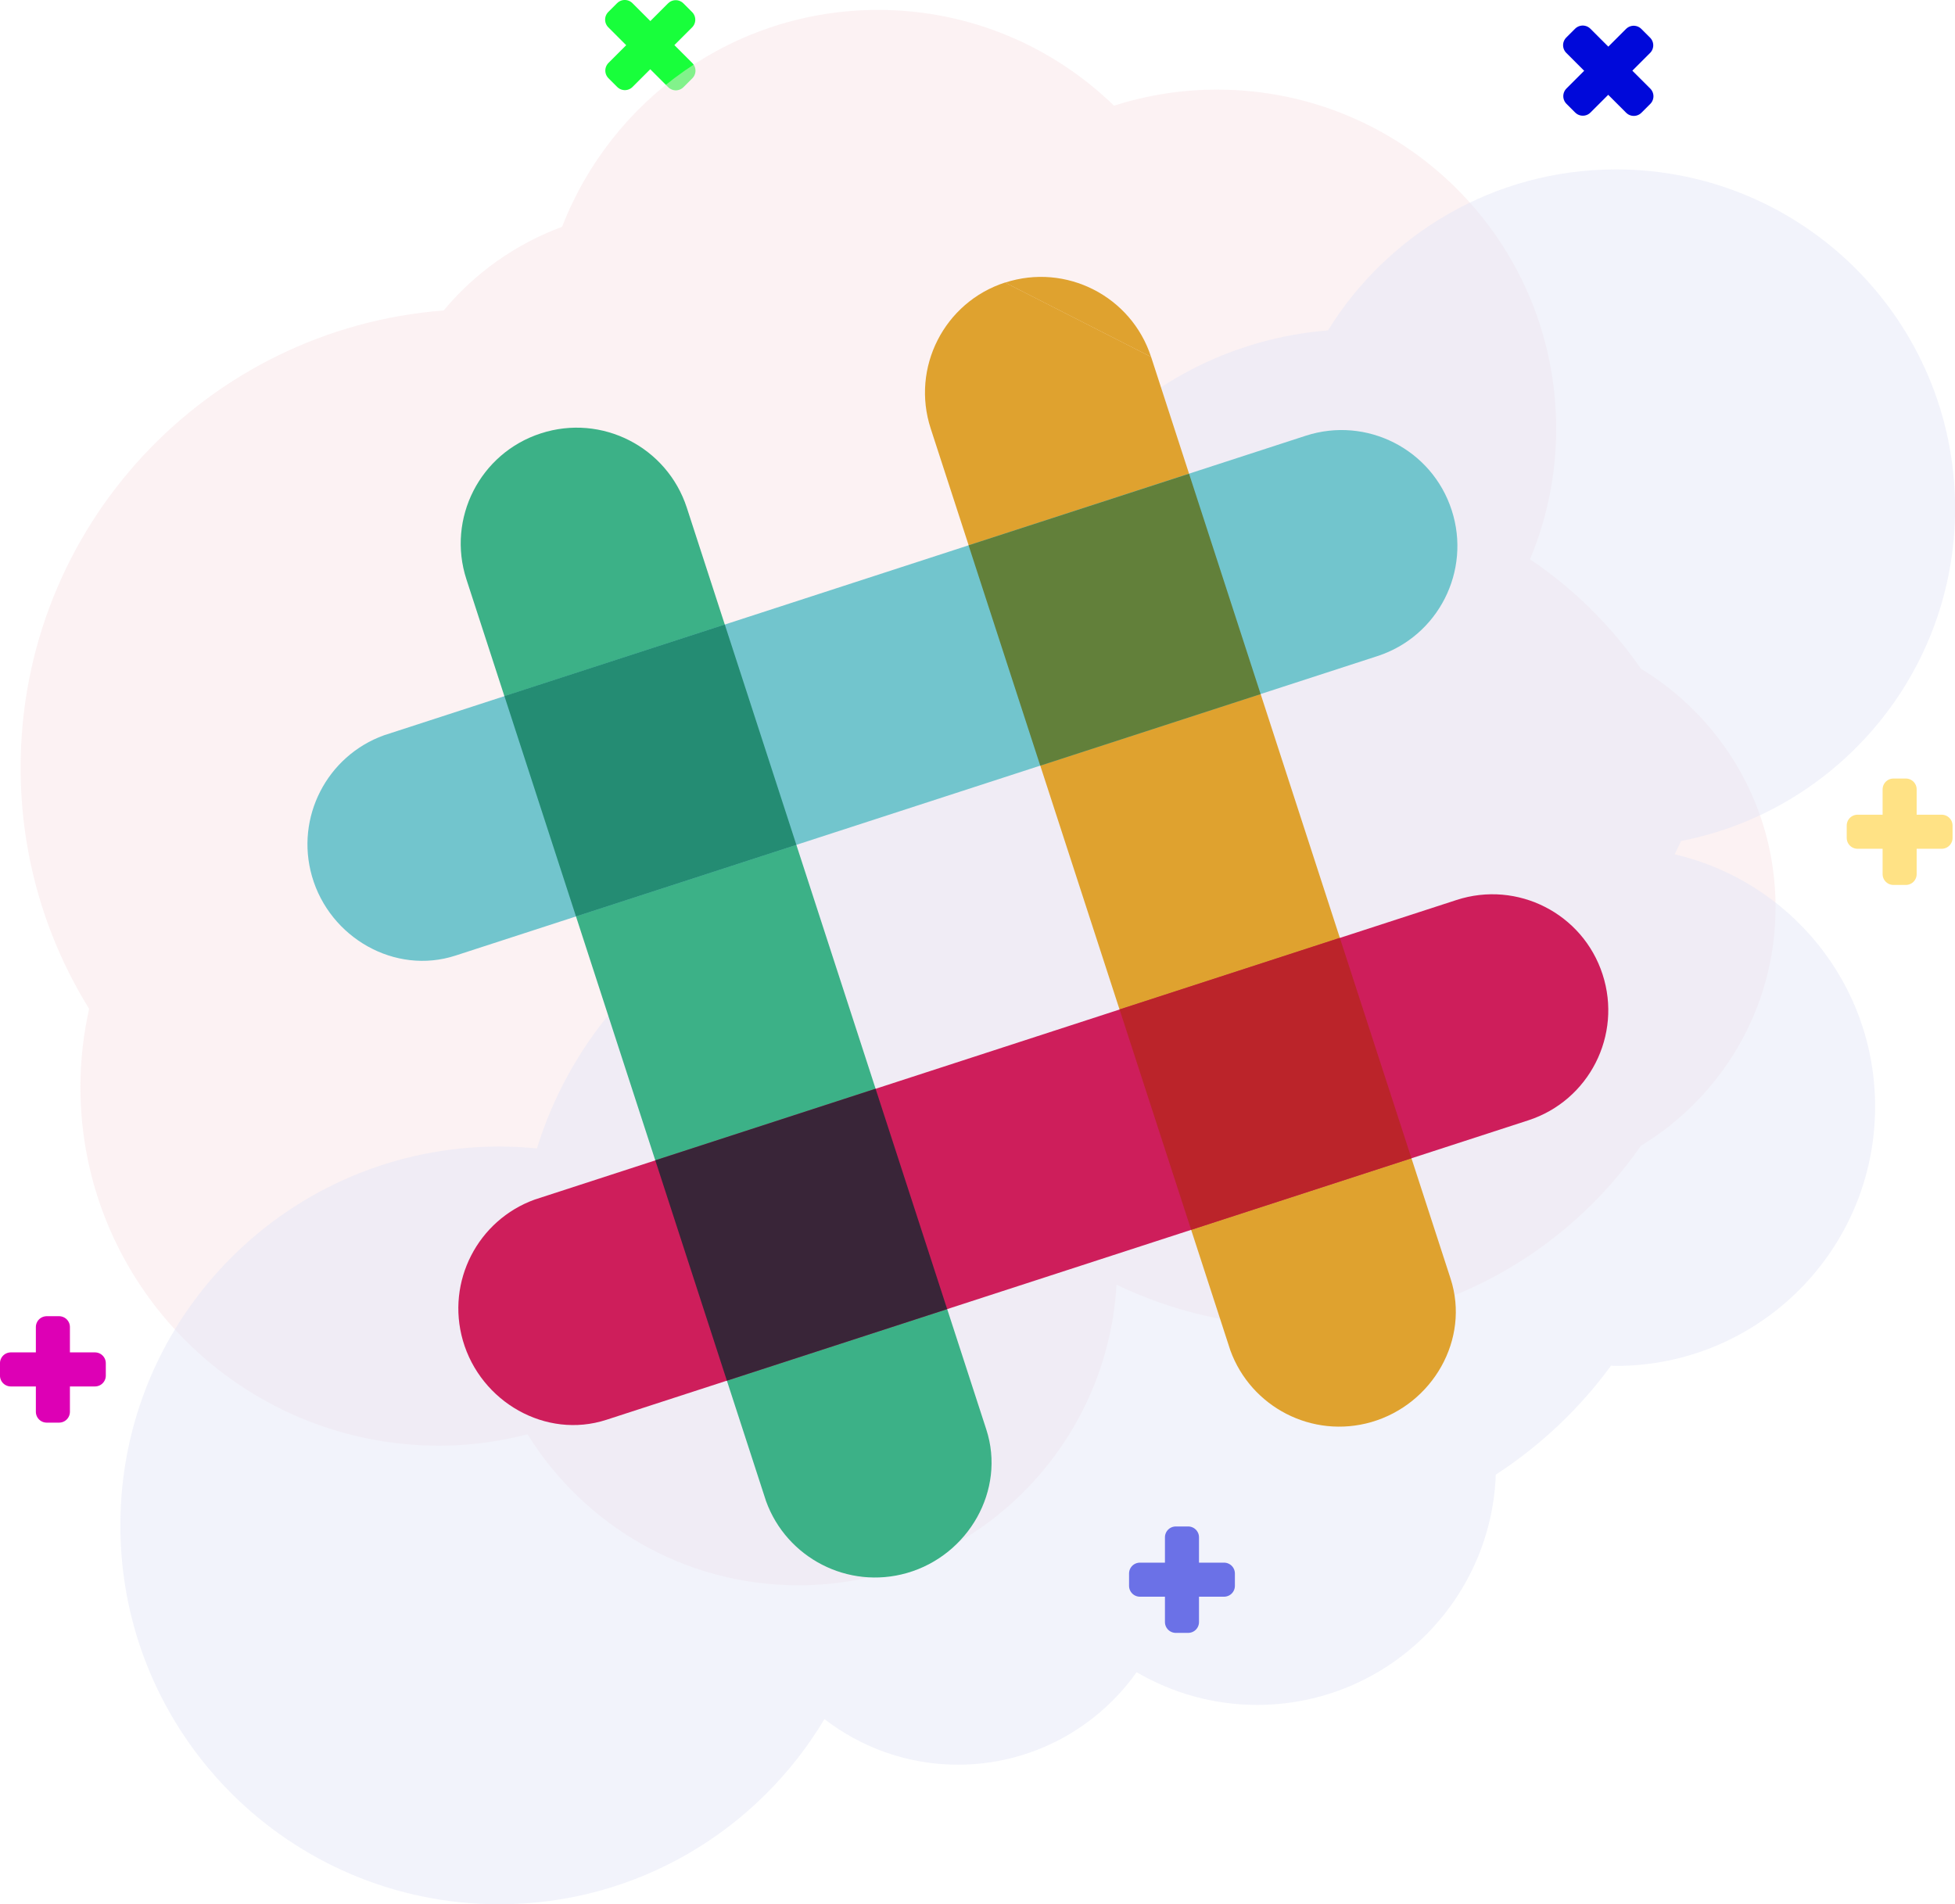 <?xml version="1.0" encoding="utf-8"?>
<!-- Generator: Adobe Illustrator 21.1.0, SVG Export Plug-In . SVG Version: 6.00 Build 0)  -->
<svg version="1.1" xmlns="http://www.w3.org/2000/svg" xmlns:xlink="http://www.w3.org/1999/xlink" x="0px" y="0px"
	 viewBox="0 0 197.2 192.1" enable-background="new 0 0 197.2 192.1" xml:space="preserve">
<g id="Layer_2">
	<g>
		<g>
			
				<path fill="none" stroke="#0009DA" stroke-width="2.185" stroke-linecap="round" stroke-linejoin="round" stroke-miterlimit="10" d="
				M163.11,7.13l2.58,2.58l-0.89,0.89l-2.58-2.58l-2.56,2.56l-0.88-0.88l2.56-2.56l-2.58-2.58l0.89-0.89l2.58,2.58l2.56-2.56
				l0.88,0.88L163.11,7.13z"/>
		</g>
		<g>
			
				<path fill="none" stroke="#0009DA" stroke-width="2.185" stroke-linecap="round" stroke-linejoin="round" stroke-miterlimit="10" d="
				M119.85,159.98v3.65h-1.25v-3.65h-3.62v-1.25h3.62v-3.65h1.25v3.65h3.62v1.25H119.85z"/>
		</g>
		<g>
			
				<path fill="none" stroke="#FFE285" stroke-width="2.185" stroke-linecap="round" stroke-linejoin="round" stroke-miterlimit="10" d="
				M192.24,84.52v3.66h-1.25v-3.65h-3.62v-1.25h3.62v-3.65h1.25v3.65h3.62v1.25h-3.62V84.52z"/>
		</g>
		<g>
			
				<path fill="none" stroke="#18FF3B" stroke-width="2.185" stroke-linecap="round" stroke-linejoin="round" stroke-miterlimit="10" d="
				M66.48,4.55l2.58,2.58l-0.89,0.89l-2.58-2.58L63.03,8l-0.88-0.88l2.56-2.56l-2.58-2.58l0.89-0.89l2.58,2.58l2.56-2.56l0.88,0.88
				L66.48,4.55z"/>
		</g>
		<g>
			
				<path fill="none" stroke="#DD00B5" stroke-width="2.185" stroke-linecap="round" stroke-linejoin="round" stroke-miterlimit="10" d="
				M5.96,138.77v3.65H4.71v-3.65H1.09v-1.25h3.62v-3.65h1.25v3.65h3.62v1.25H5.96z"/>
		</g>
		<g>
			<path opacity="0.47" fill="#F9E4E5" d="M179.1,91.52c0-10.21-5.45-19.12-13.58-24.06c-3.01-4.34-6.8-8.09-11.19-11.04
				c1.7-4.06,2.64-8.51,2.64-13.18c0-18.89-15.31-34.2-34.2-34.2c-3.63,0-7.12,0.57-10.4,1.62C106.22,4.69,97.83,1,88.58,1
				C74.04,1,61.65,10.09,56.7,22.88c-4.7,1.74-8.81,4.66-11.95,8.44C20.88,33.16,2.08,53.1,2.08,77.44c0,8.93,2.53,17.26,6.91,24.33
				c-0.56,2.53-0.88,5.16-0.88,7.86c0,20,16.21,36.21,36.21,36.21c3.07,0,6.04-0.42,8.89-1.15c5.68,9.13,15.77,15.23,27.32,15.23
				c17.14,0,31.12-13.42,32.09-30.32c5.52,2.64,11.67,4.17,18.2,4.17c14.38,0,27.07-7.2,34.7-18.19
				C173.65,110.64,179.1,101.73,179.1,91.52z"/>
			<path opacity="0.47" fill="#E4E6F7" d="M168.92,86.18c0.23-0.44,0.43-0.89,0.65-1.34c15.75-3.06,27.64-16.91,27.64-33.55
				c0-18.89-15.31-34.2-34.2-34.2c-12.29,0-23.04,6.51-29.06,16.24c-18.63,1.49-33.3,17.05-33.3,36.06c0,2.1,0.22,4.15,0.56,6.15
				c-0.03,0.02-0.06,0.04-0.09,0.07c-11.23,1.1-20.94,7.33-26.79,16.31c-9.58,4.9-16.95,13.49-20.17,23.93
				c-1.25-0.12-2.52-0.19-3.8-0.19c-21.11,0-38.22,17.11-38.22,38.22s17.11,38.22,38.22,38.22c13.96,0,26.13-7.51,32.8-18.68
				c3.73,2.87,8.39,4.6,13.46,4.6c7.45,0,14.02-3.69,18.03-9.33c3.57,2.08,7.71,3.3,12.14,3.3c13.03,0,23.61-10.33,24.09-23.23
				c4.51-2.93,8.45-6.66,11.62-10.99c0.17,0,0.33,0.02,0.49,0.02c14.44,0,26.15-11.71,26.15-26.15
				C189.15,99.23,180.51,88.87,168.92,86.18z"/>
			<g>
				<path fill="#DFA22F" d="M101.38,28.5c-6.14,1.99-9.5,8.59-7.5,14.73l30.22,92.98c2.08,5.74,8.27,8.96,14.22,7.25
					c6.2-1.79,9.98-8.37,8-14.47l-30.21-92.99"/>
				<path fill="#DFA22F" d="M116.11,36.01c-1.99-6.14-8.59-9.5-14.73-7.5"/>
				<path fill="#3CB187" d="M69.28,51.22c-2-6.14-8.59-9.5-14.73-7.5c-6.14,1.99-9.5,8.59-7.5,14.73l30.22,92.98
					c2.07,5.73,8.27,8.96,14.22,7.25c6.2-1.78,9.98-8.37,8-14.47L69.28,51.22"/>
				<path fill="#CE1E5B" d="M154.15,113.02c6.14-1.99,9.5-8.59,7.5-14.73c-1.99-6.14-8.59-9.5-14.73-7.5l-92.98,30.22
					c-5.74,2.07-8.96,8.27-7.25,14.22c1.79,6.2,8.37,9.98,14.47,8L154.15,113.02"/>
				<path fill="#392538" d="M73.32,139.28l22.22-7.22l-7.22-22.23l-22.22,7.22L73.32,139.28"/>
				<path fill="#BB242A" d="M120.15,124.06c8.4-2.73,16.21-5.27,22.22-7.22l-7.22-22.23l-22.22,7.22L120.15,124.06"/>
				<path fill="#72C5CD" d="M138.93,66.19c6.14-1.99,9.5-8.59,7.5-14.73c-1.99-6.14-8.59-9.5-14.73-7.5L38.72,74.18
					c-5.73,2.07-8.96,8.27-7.25,14.22c1.78,6.2,8.37,9.98,14.47,8L138.93,66.19"/>
				<path fill="#248C73" d="M58.1,92.45c6.05-1.97,13.86-4.5,22.23-7.22c-2.73-8.4-5.27-16.21-7.22-22.23l-22.23,7.22L58.1,92.45"/>
				<path fill="#62803A" d="M104.93,77.24l22.23-7.22c-2.41-7.41-4.82-14.82-7.22-22.23L97.7,55.01L104.93,77.24"/>
			</g>
		</g>
	</g>
</g>
<g id="Layer_1">
</g>
</svg>
